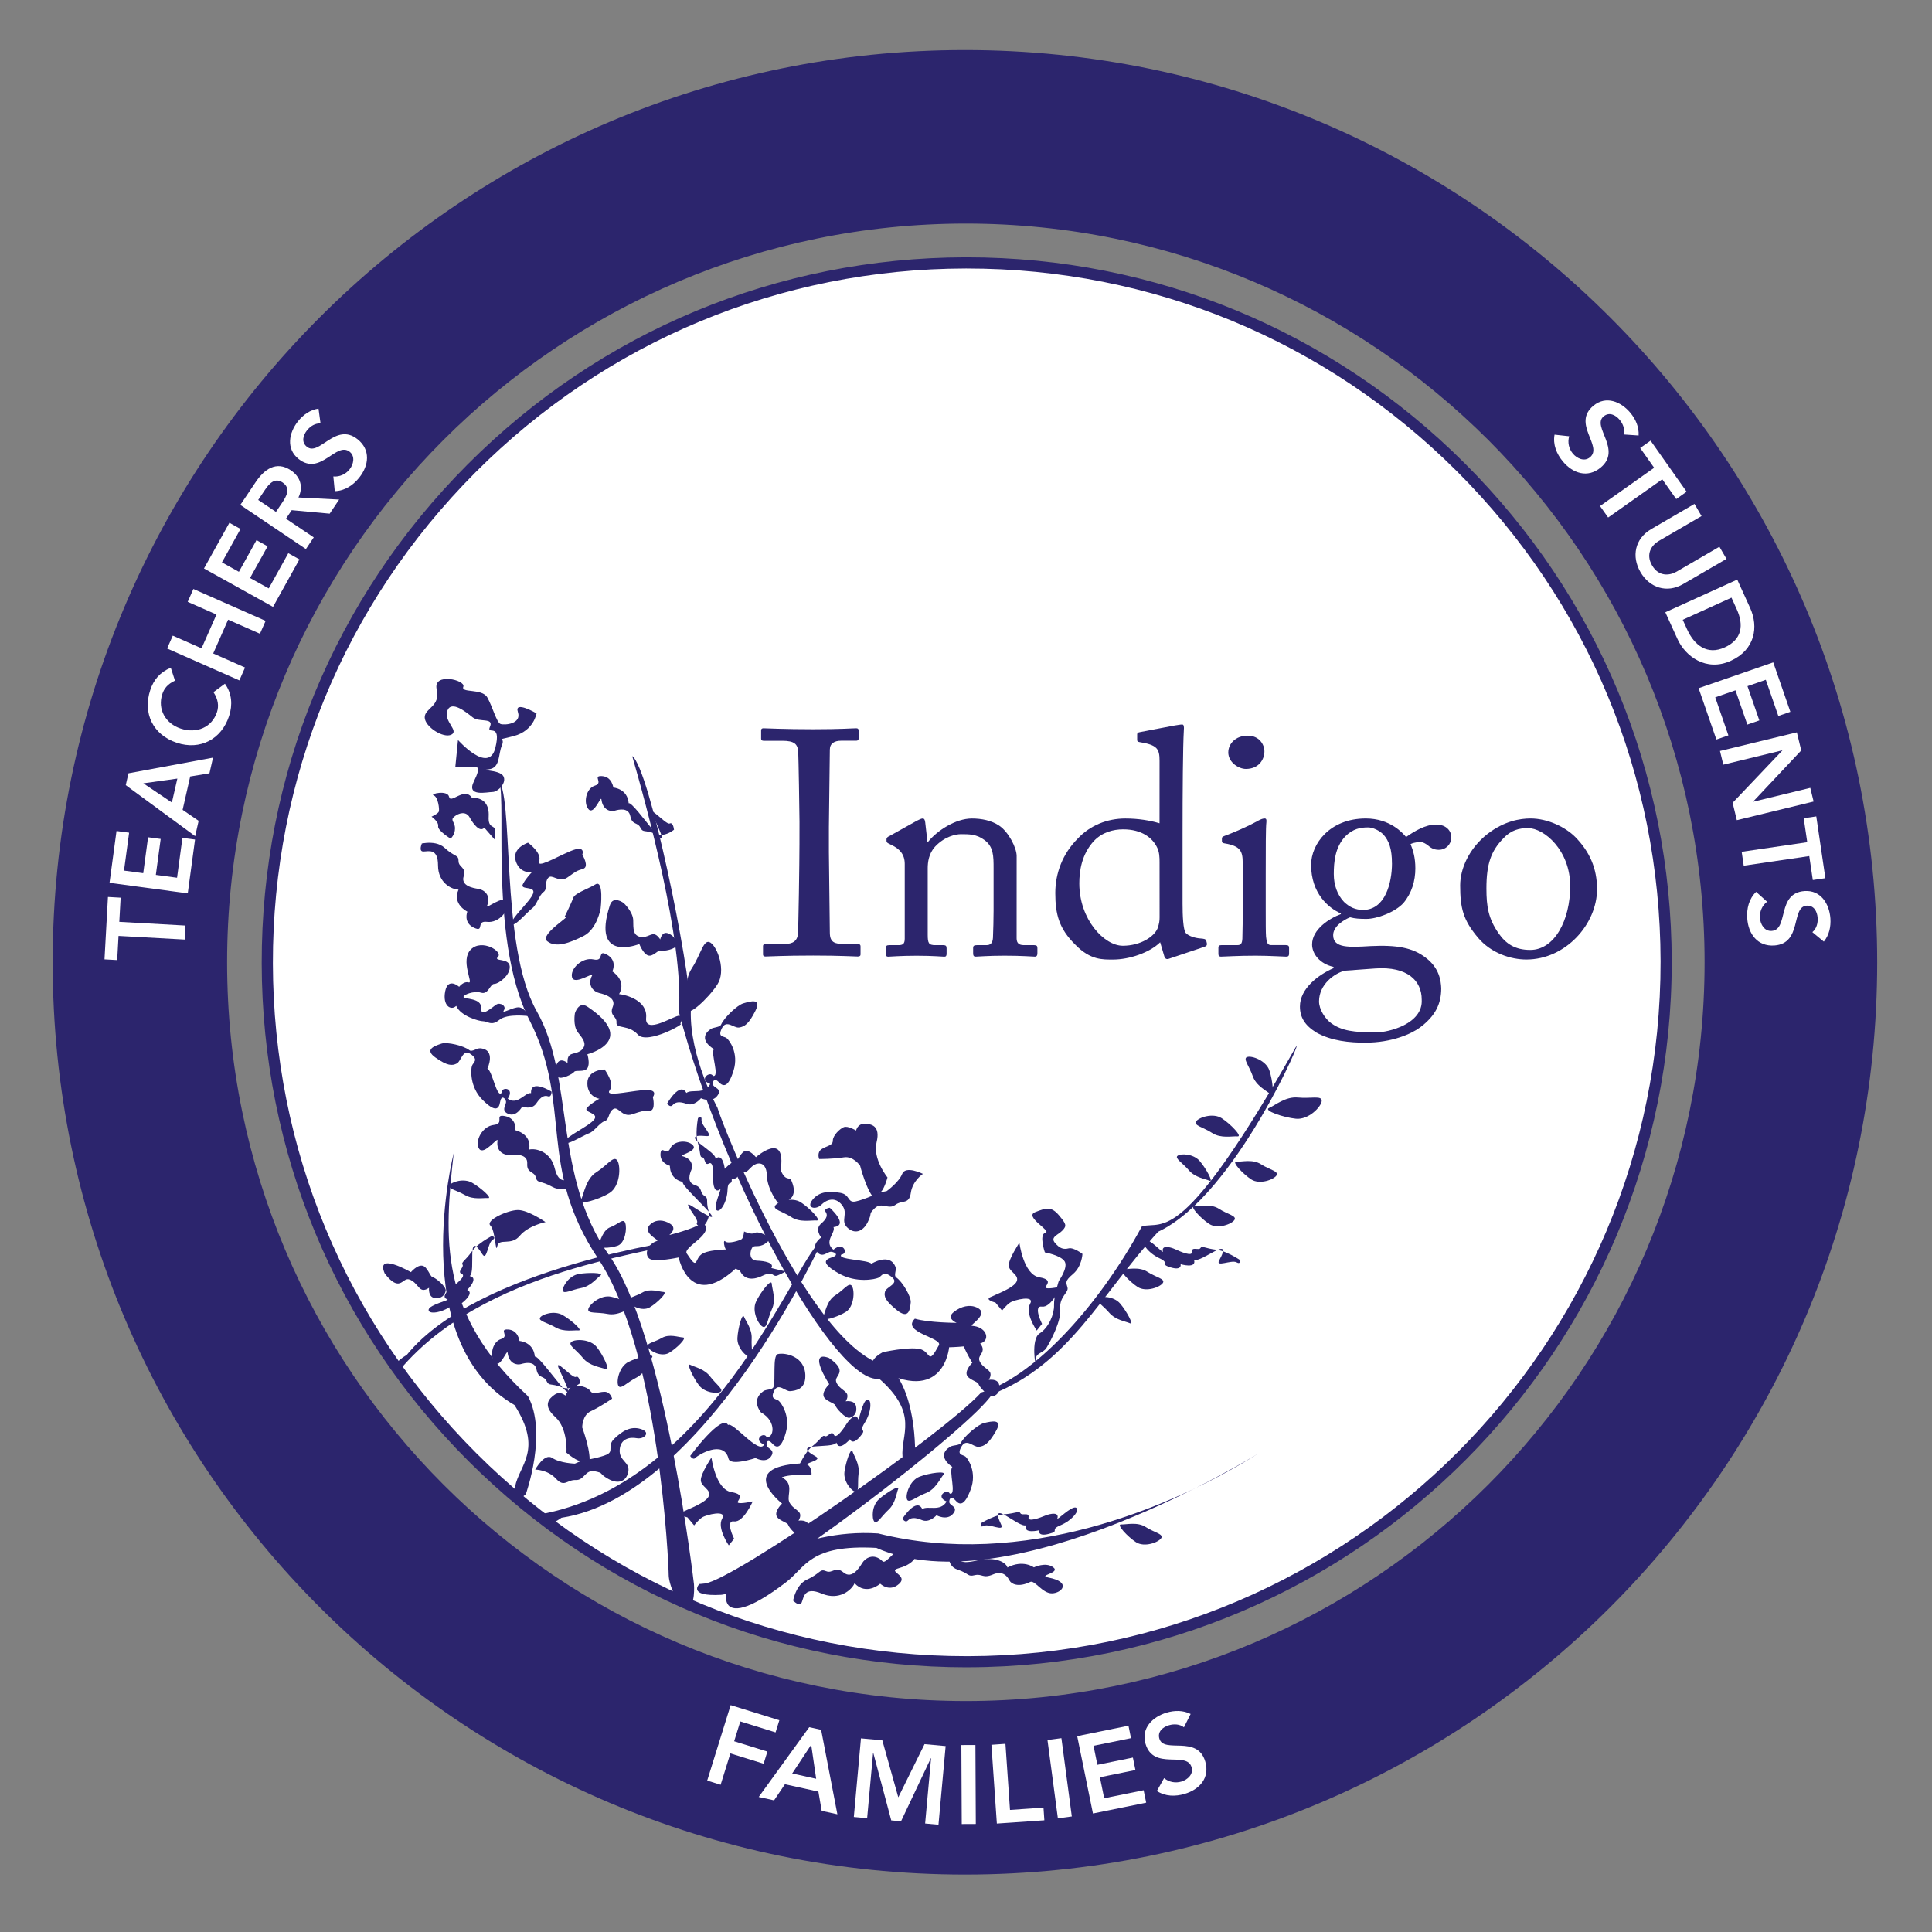 <?xml version="1.0" encoding="UTF-8" standalone="no"?>
<!-- Created with Inkscape (http://www.inkscape.org/) -->

<svg
   width="65mm"
   height="65mm"
   viewBox="0 0 65 65"
   version="1.1"
   id="svg1"
   inkscape:version="1.4.2 (ebf0e940, 2025-05-08)"
   sodipodi:docname="favicon.svg"
   xmlns:inkscape="http://www.inkscape.org/namespaces/inkscape"
   xmlns:sodipodi="http://sodipodi.sourceforge.net/DTD/sodipodi-0.dtd"
   xmlns="http://www.w3.org/2000/svg"
   xmlns:svg="http://www.w3.org/2000/svg">
  <rect x="0" y="0" width="65" height="65" fill="#808080" stroke="none"/>
  <sodipodi:namedview
     id="namedview1"
     pagecolor="#ffffff"
     bordercolor="#666666"
     borderopacity="1.0"
     inkscape:showpageshadow="2"
     inkscape:pageopacity="0.0"
     inkscape:pagecheckerboard="0"
     inkscape:deskcolor="#d1d1d1"
     inkscape:document-units="mm"
     inkscape:zoom="2.1967921"
     inkscape:cx="221.91449"
     inkscape:cy="139.52163"
     inkscape:window-width="1704"
     inkscape:window-height="908"
     inkscape:window-x="0"
     inkscape:window-y="44"
     inkscape:window-maximized="0"
     inkscape:current-layer="layer1" />
  <defs
     id="defs1" />
  <g
     inkscape:label="Layer 1"
     inkscape:groupmode="layer"
     id="layer1">
    <path
       d="m 63.156,32.376 c 0,16.951 -13.741,30.692 -30.692,30.692 -16.951,0 -30.692,-13.741 -30.692,-30.692 0,-16.951 13.741,-30.692 30.692,-30.692 16.951,0 30.692,13.741 30.692,30.692 M 32.495,7.522 c -13.726,0 -24.854,11.128 -24.854,24.854 0,13.726 11.128,24.854 24.854,24.854 13.726,0 24.854,-11.128 24.854,-24.854 0,-13.726 -11.127,-24.854 -24.854,-24.854"
       fill="#2c256d"
       id="path47"
       style="stroke-width:0.265" />
    <path
       d="m 32.485,8.845 c 12.996,-0.022 23.549,10.495 23.571,23.491 0.022,12.996 -10.495,23.549 -23.492,23.571 -12.996,0.022 -23.549,-10.495 -23.571,-23.491 -0.022,-12.996 10.495,-23.549 23.491,-23.571"
       fill="#ffffff"
       id="path48"
       style="stroke-width:0.265" />
    <path
       d="m 32.523,56.095 c -6.327,0 -12.278,-2.462 -16.756,-6.932 -4.479,-4.471 -6.951,-10.418 -6.962,-16.747 -0.011,-6.335 2.446,-12.296 6.919,-16.783 4.472,-4.488 10.424,-6.965 16.76,-6.976 h 0.041 c 6.327,0 12.278,2.462 16.756,6.932 4.479,4.471 6.951,10.418 6.962,16.746 0.022,13.078 -10.6,23.737 -23.679,23.759 z m 0.003,-47.062 -0.041,2.7e-4 c -6.235,0.011 -12.093,2.449 -16.495,6.865 -4.401,4.417 -6.82,10.283 -6.809,16.518 0.011,6.228 2.444,12.082 6.852,16.482 4.407,4.399 10.264,6.822 16.49,6.822 h 0.041 c 12.872,-0.022 23.326,-10.512 23.304,-23.383 -0.011,-6.228 -2.444,-12.081 -6.852,-16.481 -4.408,-4.399 -10.264,-6.823 -16.491,-6.823"
       fill="#2c256d"
       id="path49"
       style="stroke-width:0.265" />
    <path
       d="m 23.347,53.292 c 0,0 -0.973,-8.388 -2.857,-11.062 -1.884,-2.674 -1.155,-5.957 -2.431,-8.206 -1.277,-2.249 -0.729,-7.415 -1.337,-7.841 0.425,0.121 -0.365,5.288 1.094,8.145 1.459,2.857 0.243,4.923 2.31,8.023 2.067,3.1 2.371,10.333 2.371,10.637 0,0.304 0.304,1.094 0.608,1.094 0.304,0 0.243,-0.79 0.243,-0.79"
       fill="#2c256d"
       id="path50"
       style="stroke-width:0.265" />
    <path
       d="m 23.529,53.292 c 0,0 0.063,-0.003 0.18,-0.017 0.98,-0.115 8.025,-5.028 9.301,-6.426 1.702,-0.486 3.89,-2.796 5.41,-5.592 0.729,-0.182 1.33,0.746 5.159,-6.001 0.408,-0.719 -1.998,4.968 -4.612,6.183 -1.945,2.127 -2.978,4.437 -5.592,5.47 -0.669,1.094 -7.962,6.686 -9.117,6.747 -1.155,0.061 -0.729,-0.365 -0.729,-0.365"
       fill="#2c256d"
       id="path51"
       style="stroke-width:0.265" />
    <path
       d="m 42.31,48.916 c 0,0 -8.327,5.167 -12.825,3.161 -2.249,-0.122 -2.368,0.642 -3.039,1.155 -2.598,1.986 -2.109,0.018 -1.673,-0.232 0,0 2.036,-1.596 4.773,-1.409 4.863,1.216 9.847,-0.851 12.764,-2.674"
       fill="#2c256d"
       id="path52"
       style="stroke-width:0.265" />
    <path
       d="m 24.138,37.267 c 0,0 -0.941,-1.703 -0.896,-3.271 -0.045,-1.523 -1.389,-8.156 -1.972,-8.559 0.44,1.529 1.748,6.229 1.568,8.604 1.568,5.915 5.283,12.551 6.743,12.346 1.355,1.192 0.714,1.888 0.784,2.636 0.07,0.748 0.417,0.137 0.417,0.137 0,0 0.138,-2.177 -0.849,-3.185 -2.614,-0.417 -5.646,-8.168 -5.795,-8.707"
       fill="#2c256d"
       id="path53"
       style="stroke-width:0.265" />
    <path
       d="m 27.663,41.745 c 0,0 -3.905,8.568 -8.772,9.318 -0.83,0.59 -0.938,-0.125 -0.509,-0.156 5.825,-1.22 8.515,-8.914 9.281,-9.163"
       fill="#2c256d"
       id="path54"
       style="stroke-width:0.265" />
    <path
       d="m 15.263,38.803 c 0,0 -1.619,6.349 2.046,8.468 0.969,1.522 0.159,2.012 0.019,2.75 -0.141,0.738 0.363,0.247 0.363,0.247 0,0 0.738,-2.052 0.072,-3.295 -3.029,-2.792 -2.812,-5.355 -2.499,-8.17"
       fill="#2c256d"
       id="path55"
       style="stroke-width:0.265" />
    <path
       d="m 23.065,41.697 c 0,0 -6.978,0.935 -9.379,3.887 -0.702,0.42 -0.292,0.618 -0.102,0.351 3.078,-3.475 9.021,-3.797 9.481,-4.238"
       fill="#2c256d"
       id="path56"
       style="stroke-width:0.265" />
    <path
       d="m 15.409,24.896 c 0,0 1.031,1.165 1.255,0.269 0.224,-0.896 -0.314,-0.403 -0.179,-0.717 0.134,-0.314 -0.359,-0.135 -0.583,-0.314 -0.224,-0.179 -0.717,-0.583 -0.851,-0.224 -0.134,0.359 0.403,0.672 0.134,0.807 -0.269,0.134 -0.896,-0.269 -0.896,-0.583 0,-0.314 0.538,-0.359 0.403,-0.941 -0.134,-0.582 0.986,-0.314 0.896,-0.089 -0.09,0.224 0.627,0.045 0.806,0.359 0.179,0.314 0.314,0.851 0.448,0.896 0.134,0.045 0.717,0 0.582,-0.403 -0.134,-0.403 0.627,0.045 0.627,0.045 0,0 -0.089,0.583 -0.762,0.762 -0.672,0.179 -0.269,0 -0.403,0.314 -0.134,0.314 -0.045,0.762 -0.448,0.806 -0.403,0.045 0.358,0 0.493,0.224 0.135,0.224 -0.179,0.538 -0.359,0.538 -0.179,0 -0.896,0.179 -0.627,-0.359 0.269,-0.538 0.09,-0.493 -0.089,-0.493 H 15.32 Z"
       fill="#2c256d"
       id="path57"
       style="stroke-width:0.265" />
    <path
       d="m 23.906,31.716 c 0.235,0.154 0.532,0.947 0.224,1.414 -0.307,0.468 -1.013,1.112 -0.999,0.822 0.015,-0.293 -0.159,-0.913 0.148,-1.381 0.307,-0.468 0.391,-1.01 0.626,-0.856"
       fill="#2c256d"
       id="path58"
       style="stroke-width:0.265" />
    <path
       d="m 16.398,35.955 c 0,0 0.307,-0.647 -0.244,-0.687 -0.113,-0.008 -0.275,0.133 -0.36,0.065 -0.189,-0.153 -0.752,-0.285 -0.94,-0.222 -0.237,0.079 -0.591,0.197 -0.197,0.473 0.394,0.276 0.552,0.276 0.709,0.197 0.158,-0.079 0.197,-0.512 0.473,-0.315 0.276,0.197 0.079,0.276 0.039,0.394 -0.039,0.118 -0.079,0.709 0.355,1.142 0.433,0.433 0.552,0.315 0.591,0.079 0.039,-0.236 0.157,-0.158 0.197,-0.039 0.039,0.118 -0.197,0.315 0.079,0.433 0.276,0.118 0.47,-0.248 0.47,-0.248 0,0 0.317,0.13 0.475,-0.106 0.157,-0.236 0.276,-0.276 0.394,-0.236 0.118,0.039 0.118,-0.158 0.118,-0.158 0,0 -0.717,-0.447 -0.69,0.049 -0.207,-0.027 -0.451,0.424 -0.784,0.189 0.252,-0.378 -0.225,-0.415 -0.207,-0.198 -0.162,0.198 -0.316,-0.757 -0.478,-0.811"
       fill="#2c256d"
       id="path59"
       style="stroke-width:0.265" />
    <path
       d="m 24.02,35.295 c 0,0 -0.595,-0.325 -0.115,-0.671 0.098,-0.071 0.314,-0.054 0.357,-0.156 0.096,-0.227 0.541,-0.651 0.742,-0.71 0.252,-0.074 0.631,-0.186 0.409,0.253 -0.221,0.439 -0.364,0.529 -0.545,0.558 -0.181,0.029 -0.429,-0.284 -0.582,0.027 -0.153,0.31 0.064,0.258 0.157,0.327 0.093,0.069 0.418,0.503 0.239,1.087 -0.18,0.583 -0.345,0.559 -0.496,0.399 -0.151,-0.16 -0.22,-0.032 -0.197,0.082 0.022,0.114 0.332,0.131 0.141,0.38 -0.192,0.249 -0.547,0.077 -0.547,0.077 0,0 -0.223,0.283 -0.482,0.19 -0.258,-0.093 -0.384,-0.056 -0.472,0.042 -0.088,0.098 -0.184,-0.054 -0.184,-0.054 0,0 0.43,-0.755 0.648,-0.356 0.174,-0.14 0.615,0.07 0.802,-0.302 -0.414,-0.148 0,-0.45 0.09,-0.272 0.244,0.061 -0.085,-0.766 0.035,-0.901"
       fill="#2c256d"
       id="path60"
       style="stroke-width:0.265" />
    <path
       d="m 20.771,39.047 c 0.121,0.194 0.095,0.865 -0.264,1.089 -0.359,0.223 -1.054,0.429 -0.957,0.228 0.098,-0.204 0.161,-0.708 0.519,-0.931 0.359,-0.223 0.58,-0.579 0.701,-0.385"
       fill="#2c256d"
       id="path61"
       style="stroke-width:0.265" />
    <path
       d="m 29.319,42.517 c 0,0 0.625,-0.392 0.812,0.116 0.038,0.104 -0.074,0.278 0.023,0.346 0.216,0.151 0.507,0.654 0.487,0.84 -0.024,0.233 -0.061,0.583 -0.464,0.261 -0.403,-0.322 -0.445,-0.469 -0.4,-0.629 0.045,-0.16 0.507,-0.267 0.22,-0.492 -0.287,-0.225 -0.321,-0.029 -0.439,0.028 -0.119,0.056 -0.752,0.189 -1.337,-0.144 -0.586,-0.333 -0.488,-0.462 -0.24,-0.538 0.247,-0.075 0.131,-0.172 -0.009,-0.19 -0.139,-0.018 -0.292,0.235 -0.492,-0.003 -0.201,-0.238 0.148,-0.479 0.148,-0.479 0,0 -0.225,-0.274 -0.008,-0.46 0.216,-0.185 0.229,-0.302 0.155,-0.405 -0.074,-0.104 0.141,-0.135 0.141,-0.135 0,0 0.673,0.595 0.126,0.651 0.084,0.189 -0.344,0.489 -0.003,0.761 0.347,-0.297 0.51,0.143 0.27,0.161 -0.174,0.183 0.907,0.17 1.009,0.313"
       fill="#2c256d"
       id="path62"
       style="stroke-width:0.265" />
    <path
       d="m 19.761,35.469 c 0,0 1.737,-0.444 0,-1.602 -0.296,-0.197 -0.419,0.222 -0.419,0.222 0,0 -0.074,0.419 0.099,0.641 0.173,0.222 0.296,0.37 0.173,0.542 -0.123,0.173 -0.345,0.148 -0.444,0.222 -0.099,0.074 -0.074,0.271 -0.074,0.271 0,0 -0.222,-0.197 -0.345,0 -0.123,0.197 -0.074,0.37 0.025,0.468 0.099,0.099 0.493,-0.098 0.542,-0.172 0.049,-0.074 0.345,0.025 0.444,-0.123 0.099,-0.148 0,-0.468 0,-0.468"
       fill="#2c256d"
       id="path63"
       style="stroke-width:0.265" />
    <path
       d="m 14.194,28.376 c -0.247,0.074 0.419,-0.173 0.764,0.148 0.346,0.32 0.469,0.222 0.469,0.444 0,0.222 0.271,0.197 0.172,0.518 -0.098,0.32 0.32,0.394 0.493,0.419 0.173,0.025 0.444,0.197 0.296,0.567 -0.055,0.139 0.567,-0.394 0.666,-0.123 0.099,0.271 -0.271,0.715 -0.666,0.666 -0.394,-0.05 -0.074,0.37 -0.443,0.197 -0.37,-0.173 -0.222,-0.542 -0.222,-0.542 0,0 -0.518,-0.246 -0.296,-0.74 -0.222,0 -0.69,-0.222 -0.69,-0.814 0,-0.592 -0.32,-0.468 -0.493,-0.468 -0.172,0 -0.049,-0.271 -0.049,-0.271"
       fill="#2c256d"
       id="path64"
       style="stroke-width:0.265" />
    <path
       d="m 17.789,34.187 c 0,0 -0.715,-0.099 -0.986,0.123 -0.271,0.222 -0.394,0.049 -0.542,0.049 -0.148,0 -0.764,-0.173 -0.912,-0.518 -0.173,0.173 -0.468,0 -0.37,-0.493 0.097,-0.483 0.469,-0.148 0.469,-0.148 0,0 0.148,-0.197 0.32,-0.148 0.173,0.049 -0.296,-0.74 0.074,-1.109 0.37,-0.37 1.085,0.074 0.913,0.247 -0.173,0.173 0.369,0.025 0.394,0.32 0.025,0.296 -0.37,0.592 -0.518,0.592 -0.148,0 -0.197,0.37 -0.444,0.296 -0.247,-0.074 -0.616,0.074 -0.591,0.148 0.024,0.074 0.616,0.025 0.591,0.37 -0.025,0.345 0.394,-0.049 0.518,-0.123 0.123,-0.074 0.345,0.049 0.247,0.197 -0.099,0.148 0.321,-0.123 0.518,-0.099 0.197,0.025 0.32,0.296 0.32,0.296"
       fill="#2c256d"
       id="path65"
       style="stroke-width:0.265" />
    <path
       d="m 16.294,27.846 c -0.148,0.173 -0.37,-0.123 -0.493,-0.345 -0.123,-0.222 -0.37,-0.148 -0.518,-0.025 -0.148,0.123 0.025,0.173 0.025,0.394 0,0.222 -0.148,0.345 -0.148,0.345 0,0 -0.444,-0.271 -0.419,-0.419 0.025,-0.148 -0.222,-0.32 -0.222,-0.32 0,0 0.222,-0.099 0.246,-0.173 0.025,-0.074 -0.025,-0.493 -0.173,-0.542 -0.148,-0.049 0.468,-0.197 0.518,0.05 0.049,0.246 0.518,-0.345 0.764,0.025 0.394,0 0.592,0.222 0.567,0.641 -0.025,0.419 0.222,0.271 0.222,0.468 0,0.197 -0.025,0.296 -0.025,0.296 z"
       fill="#2c256d"
       id="path66"
       style="stroke-width:0.265" />
    <path
       d="m 19.364,39.897 c 0.222,-0.13 -0.367,0.266 -0.778,0.035 -0.411,-0.23 -0.507,-0.106 -0.559,-0.321 -0.052,-0.216 -0.31,-0.128 -0.289,-0.463 0.021,-0.335 -0.404,-0.308 -0.578,-0.292 -0.174,0.017 -0.478,-0.088 -0.421,-0.482 0.021,-0.148 -0.458,0.516 -0.618,0.276 -0.16,-0.241 0.096,-0.759 0.491,-0.803 0.395,-0.044 -0.015,-0.377 0.385,-0.296 0.4,0.081 0.343,0.475 0.343,0.475 0,0 0.561,0.118 0.461,0.65 0.216,-0.052 0.723,0.054 0.862,0.629 0.139,0.575 0.421,0.38 0.589,0.339 0.168,-0.04 0.112,0.252 0.112,0.252"
       fill="#2c256d"
       id="path67"
       style="stroke-width:0.265" />
    <path
       d="m 44.468,37.042 c -0.019,0.197 -0.444,0.638 -0.867,0.596 -0.423,-0.042 -1.106,-0.277 -0.907,-0.361 0.202,-0.085 0.555,-0.394 0.977,-0.352 0.423,0.042 0.816,-0.08 0.796,0.117"
       fill="#2c256d"
       id="path68"
       style="stroke-width:0.265" />
    <path
       d="m 42.946,39.546 c -0.091,0.141 -0.565,0.319 -0.848,0.135 -0.283,-0.184 -0.674,-0.606 -0.5,-0.597 0.176,0.009 0.548,-0.096 0.83,0.088 0.283,0.184 0.609,0.233 0.518,0.374"
       fill="#2c256d"
       id="path69"
       style="stroke-width:0.265" />
    <path
       d="m 41.531,41.044 c -0.091,0.141 -0.565,0.319 -0.848,0.135 -0.283,-0.184 -0.674,-0.606 -0.5,-0.597 0.176,0.008 0.548,-0.096 0.83,0.088 0.283,0.184 0.609,0.234 0.518,0.374"
       fill="#2c256d"
       id="path70"
       style="stroke-width:0.265" />
    <path
       d="m 40.241,37.73 c 0.089,-0.137 0.569,-0.299 0.864,-0.108 0.295,0.192 0.709,0.624 0.53,0.61 -0.18,-0.014 -0.557,0.078 -0.853,-0.114 -0.295,-0.192 -0.631,-0.252 -0.542,-0.389"
       fill="#2c256d"
       id="path71"
       style="stroke-width:0.265" />
    <path
       d="m 41.96,35.562 c 0.155,-0.053 0.632,0.115 0.746,0.448 0.114,0.333 0.173,0.929 0.041,0.807 -0.134,-0.123 -0.487,-0.283 -0.601,-0.616 -0.114,-0.333 -0.341,-0.587 -0.186,-0.64"
       fill="#2c256d"
       id="path72"
       style="stroke-width:0.265" />
    <path
       d="m 39.617,38.887 c 0.101,-0.086 0.534,-0.074 0.746,0.174 0.212,0.248 0.478,0.73 0.33,0.664 -0.149,-0.067 -0.483,-0.105 -0.695,-0.353 -0.212,-0.248 -0.482,-0.4 -0.382,-0.485"
       fill="#2c256d"
       id="path73"
       style="stroke-width:0.265" />
    <path
       d="m 21.034,41.143 c 0.067,0.172 0.003,0.674 -0.253,0.767 -0.256,0.093 -0.735,0.102 -0.656,-0.03 0.08,-0.133 0.157,-0.501 0.413,-0.594 0.256,-0.093 0.43,-0.315 0.497,-0.143"
       fill="#2c256d"
       id="path74"
       style="stroke-width:0.265" />
    <path
       d="m 21.146,43.794 c 0.068,0.138 0.459,0.34 0.713,0.191 0.254,-0.149 0.617,-0.512 0.468,-0.518 -0.151,-0.006 -0.46,-0.131 -0.714,0.018 -0.254,0.149 -0.536,0.171 -0.468,0.309"
       fill="#2c256d"
       id="path75"
       style="stroke-width:0.265" />
    <path
       d="m 21.798,45.324 c 0.068,0.138 0.459,0.34 0.713,0.191 0.254,-0.149 0.617,-0.512 0.468,-0.518 -0.151,-0.005 -0.46,-0.131 -0.714,0.018 -0.254,0.149 -0.536,0.171 -0.468,0.309"
       fill="#2c256d"
       id="path76"
       style="stroke-width:0.265" />
    <path
       d="m 26.86,49.35 c -0.101,0.25 0.153,-0.436 0.466,-0.69 0.313,-0.254 0.338,-0.393 0.428,-0.343 0.09,0.05 0.224,-0.212 0.301,-0.046 0.077,0.166 0.33,-0.214 0.431,-0.372 0.102,-0.158 0.315,-0.375 0.386,-0.152 0.027,0.084 0.142,-0.626 0.304,-0.658 0.162,-0.032 0.145,0.419 -0.085,0.781 -0.229,0.362 0.11,0.154 -0.156,0.465 -0.266,0.311 -0.337,0.087 -0.337,0.087 0,0 -0.375,0.434 -0.456,0.112 -0.129,0.23 -1.604,-0.041 -0.696,0.469 0.239,0.134 -0.359,0.197 -0.451,0.36 -0.092,0.164 -0.136,-0.015 -0.136,-0.015"
       fill="#2c256d"
       id="path77"
       style="stroke-width:0.265" />
    <path
       d="m 26.31,50.584 c 0,0 -1.579,-1.232 0.658,-1.351 0.381,-0.02 0.334,0.394 0.334,0.394 0,0 -0.711,-0.046 -0.998,0.077 0.41,0.205 0.183,0.581 0.237,0.787 0.054,0.206 0.289,0.295 0.359,0.406 0.07,0.111 -0.036,0.265 -0.036,0.265 0,0 0.306,-0.057 0.35,0.171 0.044,0.227 -0.077,0.348 -0.217,0.383 -0.14,0.034 -0.459,-0.327 -0.479,-0.413 -0.02,-0.087 -0.36,-0.15 -0.399,-0.323 -0.04,-0.174 0.192,-0.395 0.192,-0.395"
       fill="#2c256d"
       id="path78"
       style="stroke-width:0.265" />
    <path
       d="m 25.432,38.933 c 0,0 1.035,-0.915 0.831,0.438 0.076,0.147 0.123,0.287 0.332,0.283 0.406,0.824 -0.415,0.824 -0.415,0.824 0,0 -0.369,-0.451 -0.38,-0.94 -0.006,-0.256 -0.112,-0.418 -0.303,-0.391 -0.19,0.027 -0.289,0.226 -0.395,0.277 -0.106,0.051 -0.236,-0.059 -0.236,-0.059 0,0 0.026,0.278 -0.182,0.293 -0.208,0.016 -0.307,-0.103 -0.327,-0.232 -0.02,-0.128 0.331,-0.375 0.411,-0.383 0.08,-0.009 0.164,-0.305 0.323,-0.322 0.16,-0.018 0.34,0.211 0.34,0.211"
       fill="#2c256d"
       id="path79"
       style="stroke-width:0.265" />
    <path
       d="m 33.006,51.243 c -0.226,0.147 0.375,-0.269 0.778,-0.297 0.402,-0.029 0.503,-0.128 0.547,-0.035 0.045,0.092 0.305,-0.045 0.273,0.135 -0.032,0.18 0.393,0.014 0.566,-0.057 0.174,-0.071 0.474,-0.126 0.404,0.098 -0.027,0.085 0.475,-0.431 0.627,-0.364 0.151,0.067 -0.122,0.426 -0.518,0.591 -0.396,0.165 0.003,0.189 -0.395,0.291 -0.396,0.102 -0.326,-0.122 -0.326,-0.122 0,0 -0.556,0.14 -0.438,-0.17 -0.237,0.114 -1.29,-0.954 -0.839,-0.015 0.119,0.247 -0.407,-0.045 -0.577,0.036 -0.169,0.081 -0.102,-0.09 -0.102,-0.09"
       fill="#2c256d"
       id="path80"
       style="stroke-width:0.265" />
    <path
       d="m 32.713,45.847 c 0,0 -0.758,-1.164 -0.006,-0.881 0.666,0.465 0.183,0.581 0.237,0.787 0.054,0.206 0.289,0.295 0.359,0.406 0.07,0.111 -0.036,0.265 -0.036,0.265 0,0 0.306,-0.057 0.35,0.171 0.044,0.227 -0.077,0.348 -0.217,0.383 -0.14,0.034 -0.459,-0.327 -0.479,-0.413 -0.02,-0.087 -0.36,-0.15 -0.399,-0.323 -0.039,-0.174 0.192,-0.395 0.192,-0.395"
       fill="#2c256d"
       id="path81"
       style="stroke-width:0.265" />
    <path
       d="m 23.482,37.616 c 0.059,-0.256 -0.122,0.433 -0.009,0.81 0.113,0.377 0.055,0.502 0.157,0.512 0.102,0.01 0.064,0.294 0.221,0.205 0.158,-0.09 0.15,0.354 0.144,0.537 -0.006,0.183 0.046,0.475 0.232,0.336 0.07,-0.052 -0.239,0.579 -0.124,0.694 0.115,0.116 0.357,-0.253 0.374,-0.67 0.017,-0.416 0.178,-0.061 0.136,-0.457 -0.043,-0.396 -0.228,-0.257 -0.228,-0.257 0,0 -0.062,-0.555 -0.311,-0.343 0.024,-0.255 -1.343,-0.861 -0.306,-0.761 0.273,0.026 -0.184,-0.357 -0.166,-0.539 0.017,-0.182 -0.12,-0.064 -0.12,-0.064"
       fill="#2c256d"
       id="path82"
       style="stroke-width:0.265" />
    <path
       d="m 19.519,46.537 c 0.148,-0.148 -0.232,0.292 -0.612,0.139 -0.38,-0.153 -0.429,-0.026 -0.52,-0.215 -0.091,-0.189 -0.276,-0.074 -0.336,-0.381 -0.06,-0.307 -0.393,-0.225 -0.527,-0.186 -0.135,0.039 -0.401,-0.014 -0.446,-0.38 -0.017,-0.138 -0.248,0.532 -0.43,0.335 -0.182,-0.196 -0.097,-0.703 0.208,-0.797 0.305,-0.095 -0.098,-0.341 0.24,-0.322 0.338,0.019 0.382,0.385 0.382,0.385 0,0 0.475,0.031 0.516,0.528 0.175,-0.084 1.751,2.368 0.831,0.454 -0.242,-0.504 0.423,0.287 0.547,0.228 0.124,-0.06 0.146,0.214 0.146,0.214"
       fill="#2c256d"
       id="path83"
       style="stroke-width:0.265" />
    <path
       d="m 28.664,43.271 c 0.097,0.155 0.076,0.692 -0.211,0.87 -0.287,0.178 -0.842,0.343 -0.765,0.182 0.078,-0.163 0.128,-0.566 0.415,-0.744 0.287,-0.178 0.464,-0.463 0.561,-0.308"
       fill="#2c256d"
       id="path84"
       style="stroke-width:0.265" />
    <path
       d="m 39.123,43.164 c -0.091,0.141 -0.565,0.319 -0.848,0.135 -0.283,-0.184 -0.674,-0.606 -0.5,-0.597 0.176,0.008 0.548,-0.096 0.83,0.088 0.283,0.184 0.609,0.234 0.518,0.374"
       fill="#2c256d"
       id="path85"
       style="stroke-width:0.265" />
    <path
       d="m 26.082,40.56 c 0.089,-0.137 0.569,-0.299 0.864,-0.108 0.295,0.192 0.709,0.624 0.53,0.61 -0.181,-0.014 -0.557,0.078 -0.853,-0.114 -0.295,-0.192 -0.631,-0.252 -0.542,-0.389"
       fill="#2c256d"
       id="path86"
       style="stroke-width:0.265" />
    <path
       d="m 32.04,49.352 c 0,0 -0.575,-0.358 -0.077,-0.676 0.102,-0.065 0.316,-0.036 0.366,-0.135 0.109,-0.221 0.577,-0.619 0.781,-0.666 0.256,-0.06 0.641,-0.149 0.395,0.276 -0.246,0.425 -0.393,0.507 -0.576,0.526 -0.183,0.019 -0.412,-0.307 -0.583,-0.006 -0.17,0.301 0.049,0.261 0.138,0.336 0.089,0.074 0.389,0.527 0.176,1.098 -0.213,0.572 -0.376,0.539 -0.518,0.37 -0.142,-0.169 -0.217,-0.044 -0.202,0.071 0.016,0.115 0.324,0.15 0.119,0.388 -0.206,0.238 -0.551,0.045 -0.551,0.045 0,0 -0.239,0.27 -0.492,0.162 -0.252,-0.107 -0.38,-0.077 -0.473,0.015 -0.093,0.093 -0.181,-0.065 -0.181,-0.065 0,0 0.472,-0.73 0.667,-0.319 0.182,-0.129 0.61,0.105 0.818,-0.256 -0.404,-0.172 0.027,-0.449 0.106,-0.266 0.24,0.074 -0.041,-0.77 0.086,-0.897"
       fill="#2c256d"
       id="path87"
       style="stroke-width:0.265" />
    <path
       d="m 22.883,34.444 c 0.252,-0.051 -1.105,0.716 -1.42,0.366 -0.315,-0.351 -0.742,-0.186 -0.722,-0.407 0.02,-0.221 -0.252,-0.221 -0.125,-0.531 0.127,-0.31 -0.283,-0.422 -0.453,-0.462 -0.17,-0.04 -0.424,-0.237 -0.243,-0.591 0.068,-0.134 -0.6,0.341 -0.674,0.062 -0.074,-0.279 0.335,-0.687 0.723,-0.602 0.388,0.085 0.107,-0.361 0.46,-0.156 0.353,0.206 0.172,0.56 0.172,0.56 0,0 0.493,0.292 0.228,0.763 0.221,0.02 0.963,0.207 0.909,0.796 -0.054,0.589 0.949,-0.087 1.121,-0.071 0.172,0.016 0.025,0.274 0.025,0.274"
       fill="#2c256d"
       id="path88"
       style="stroke-width:0.265" />
    <path
       d="m 23.936,49.035 c 0,0 0.134,1.076 0.672,1.165 0.538,0.089 0.134,0.314 0.224,0.358 0.09,0.045 0.493,-0.045 0.493,-0.045 0,0 -0.314,0.717 -0.627,0.672 -0.314,-0.045 0,0.583 0,0.583 l -0.179,0.224 c 0,0 -0.403,-0.583 -0.224,-0.896 0.179,-0.314 -0.538,-0.135 -0.672,-0.045 -0.135,0.09 -0.269,0.269 -0.269,0.269 l -0.224,-0.269 c 0,0 -0.358,-0.09 -0.179,-0.179 0.179,-0.09 0.807,-0.314 0.896,-0.538 0.09,-0.224 -0.269,-0.314 -0.269,-0.538 0,-0.224 0.359,-0.762 0.359,-0.762"
       fill="#2c256d"
       id="path89"
       style="stroke-width:0.265" />
    <path
       d="m 29.583,40.122 c 0.138,0 0.276,-0.508 0.276,-0.508 0,0 -0.506,-0.62 -0.367,-1.184 0.138,-0.564 -0.184,-0.621 -0.414,-0.621 -0.23,0 -0.276,0.226 -0.276,0.226 0,0 -0.276,-0.169 -0.414,-0.113 -0.138,0.056 -0.368,0.282 -0.368,0.451 0,0.169 -0.184,0.169 -0.368,0.282 -0.184,0.113 -0.092,0.339 -0.092,0.339 0,0 0.506,-2.7e-4 0.827,-0.056 0.322,-0.056 0.551,0.282 0.551,0.282 0,0 0.23,0.902 0.506,1.128 0.276,0.226 0.138,-0.225 0.138,-0.225"
       fill="#2c256d"
       id="path90"
       style="stroke-width:0.265" />
    <path
       d="m 26.682,53.844 c -0.03,0.278 0.004,-0.492 0.47,-0.702 0.465,-0.211 0.419,-0.375 0.64,-0.282 0.221,0.093 0.311,-0.188 0.589,0.045 0.278,0.234 0.529,-0.155 0.626,-0.317 0.097,-0.162 0.384,-0.361 0.691,-0.057 0.115,0.114 0.561,-0.596 0.873,-0.58 0.312,0.015 0.493,0.582 -0.332,0.809 -0.416,0.114 0.338,0.229 0.01,0.527 -0.328,0.297 -0.635,-0.006 -0.635,-0.006 0,0 -0.464,0.415 -0.863,-0.015 -0.093,0.222 -0.512,0.597 -1.103,0.349 -0.591,-0.249 -0.603,0.124 -0.675,0.296 -0.073,0.173 -0.291,-0.065 -0.291,-0.065"
       fill="#2c256d"
       id="path91"
       style="stroke-width:0.265" />
    <path
       d="m 25.604,47.521 c 0,0 -0.362,-0.409 0.083,-0.719 0.091,-0.064 0.294,-0.035 0.333,-0.132 0.087,-0.216 -0.038,-1.067 0.15,-1.113 0.236,-0.058 0.922,0.066 0.925,0.733 0.003,0.462 -0.334,0.496 -0.504,0.514 -0.17,0.018 -0.408,-0.301 -0.547,-0.007 -0.139,0.294 0.064,0.256 0.153,0.329 0.089,0.072 0.401,0.516 0.241,1.075 -0.16,0.559 -0.315,0.527 -0.46,0.361 -0.145,-0.165 -0.207,-0.044 -0.184,0.069 0.023,0.112 0.314,0.147 0.138,0.379 -0.176,0.233 -0.513,0.044 -0.513,0.044 0,0 -0.845,0.282 -0.908,0.023 -0.16,-0.654 -1.035,-0.12 -1.116,-0.029 -0.081,0.09 -0.174,-0.064 -0.174,-0.064 0,0 1.062,-1.443 1.274,-1.041 0.162,-0.126 1.041,1.013 1.211,0.66 -0.391,-0.169 -0.006,-0.439 0.081,-0.261 0.23,0.073 0.373,-0.508 -0.182,-0.82"
       fill="#2c256d"
       id="path92"
       style="stroke-width:0.265" />
    <path
       d="m 22.832,42.305 c 0,0 0.391,1.931 2.09,0.211 0.289,-0.293 -0.244,-0.481 -0.244,-0.481 0,0 -0.722,-0.022 -1.03,0.135 -0.308,0.157 -0.134,0.627 -0.543,0.002 -0.144,-0.22 0.991,-0.674 0.543,-1.032 -0.358,0.224 -1.13,0.41 -1.13,0.41 0,0 0.281,-0.213 0.037,-0.372 -0.244,-0.159 -0.476,-0.131 -0.614,-0.035 -0.445,0.311 0.271,0.574 0.166,0.607 -0.342,0.107 -0.435,0.474 -0.252,0.6 0.182,0.126 0.976,-0.044 0.976,-0.044"
       fill="#2c256d"
       id="path93"
       style="stroke-width:0.265" />
    <path
       d="m 36.418,42.188 c 0,0 -0.018,0.422 -0.315,0.672 -0.297,0.251 -0.228,0.293 -0.187,0.462 0.041,0.169 -0.284,0.307 -0.245,0.715 0.039,0.408 -0.332,1.094 -0.46,1.304 -0.128,0.21 -0.381,0.152 -0.369,0.447 0.012,0.296 -0.177,-0.732 0.134,-0.927 0.311,-0.194 0.497,-0.657 0.486,-0.952 -0.012,-0.296 0.161,-0.814 0.161,-0.814 0,0 0.312,-0.433 0.202,-0.645 -0.111,-0.212 -0.672,-0.315 -0.672,-0.315 0,0 -0.206,-0.606 0.019,-0.661 0.225,-0.054 -0.727,-0.54 -0.346,-0.692 0.381,-0.152 0.55,-0.192 0.801,0.105 0.251,0.297 0.264,0.354 0.122,0.507 -0.142,0.154 -0.424,0.222 -0.257,0.42 0.167,0.198 0.293,0.227 0.462,0.186 0.169,-0.041 0.463,0.187 0.463,0.187"
       fill="#2c256d"
       id="path94"
       style="stroke-width:0.265" />
    <path
       d="m 17.894,29.344 c 0,0 -0.405,0.066 -0.543,-0.377 -0.138,-0.443 0.415,-0.615 0.415,-0.615 0,0 0.47,0.339 0.373,0.612 -0.097,0.273 0.515,-0.1 1.051,-0.328 0.536,-0.228 0.401,0.118 0.401,0.118 0,0 0.249,0.408 0.028,0.477 -0.221,0.069 -0.221,0.069 -0.519,0.284 -0.297,0.214 -0.529,-0.139 -0.66,0.024 -0.131,0.162 -0.007,0.366 -0.156,0.474 -0.149,0.107 -0.228,0.436 -0.377,0.543 -0.149,0.107 -0.637,0.684 -0.688,0.519 -0.052,-0.166 0.619,-0.74 0.716,-1.013 0.097,-0.273 -0.456,-0.101 -0.342,-0.318 0.114,-0.218 0.301,-0.398 0.301,-0.398"
       fill="#2c256d"
       id="path95"
       style="stroke-width:0.265" />
    <path
       d="m 18.991,30.855 c 0.348,-0.116 -0.869,0.58 -0.58,0.812 0.29,0.232 0.754,0.058 1.217,-0.174 0.464,-0.232 0.58,-0.928 0.58,-0.928 0,0 0.116,-0.985 -0.174,-0.811 -0.29,0.174 -0.696,0.29 -0.754,0.464 -0.058,0.174 -0.29,0.638 -0.29,0.638"
       fill="#2c256d"
       id="path96"
       style="stroke-width:0.265" />
    <path
       d="m 20.803,46.621 c -0.074,-0.146 0.027,-0.642 0.341,-0.801 0.314,-0.159 0.896,-0.3 0.794,-0.152 -0.103,0.149 -0.213,0.521 -0.527,0.68 -0.314,0.159 -0.534,0.419 -0.608,0.273"
       fill="#2c256d"
       id="path97"
       style="stroke-width:0.265" />
    <path
       d="m 19.791,44.046 c 0.032,-0.16 0.417,-0.489 0.763,-0.42 0.345,0.069 0.89,0.317 0.719,0.37 -0.173,0.054 -0.489,0.279 -0.834,0.21 -0.345,-0.069 -0.679,-2.7e-4 -0.647,-0.16"
       fill="#2c256d"
       id="path98"
       style="stroke-width:0.265" />
    <path
       d="m 18.938,43.421 c -0.024,-0.13 0.204,-0.499 0.525,-0.557 0.32,-0.059 0.872,-0.047 0.74,0.048 -0.132,0.096 -0.334,0.365 -0.654,0.423 -0.321,0.059 -0.588,0.216 -0.611,0.086"
       fill="#2c256d"
       id="path99"
       style="stroke-width:0.265" />
    <path
       d="m 19.222,45.148 c 0.128,-0.102 0.634,-0.104 0.854,0.172 0.219,0.275 0.474,0.817 0.309,0.747 -0.167,-0.071 -0.553,-0.103 -0.773,-0.378 -0.219,-0.275 -0.518,-0.439 -0.39,-0.54"
       fill="#2c256d"
       id="path100"
       style="stroke-width:0.265" />
    <path
       d="m 18.17,44.331 c 0.066,-0.115 0.478,-0.249 0.761,-0.086 0.283,0.162 0.695,0.528 0.534,0.515 -0.163,-0.013 -0.49,0.063 -0.773,-0.1 -0.283,-0.162 -0.588,-0.215 -0.522,-0.329"
       fill="#2c256d"
       id="path101"
       style="stroke-width:0.265" />
    <path
       d="m 17.484,41.58 c -0.29,0.348 -0.696,0.058 -0.754,0.348 -0.058,0.29 -0.058,-0.522 -0.232,-0.696 -0.174,-0.174 0.58,-0.522 0.928,-0.522 0.348,0 0.927,0.406 0.927,0.406 0,0 -0.58,0.116 -0.869,0.464"
       fill="#2c256d"
       id="path102"
       style="stroke-width:0.265" />
    <path
       d="m 28.783,50.188 c -0.132,-0.017 -0.414,-0.346 -0.372,-0.669 0.042,-0.323 0.22,-0.845 0.27,-0.691 0.051,0.155 0.246,0.429 0.205,0.752 -0.041,0.323 0.028,0.626 -0.103,0.609"
       fill="#2c256d"
       id="path103"
       style="stroke-width:0.265" />
    <path
       d="m 30.515,50.441 c -0.059,-0.153 0.094,-0.636 0.423,-0.761 0.329,-0.125 0.922,-0.205 0.805,-0.068 -0.118,0.138 -0.266,0.496 -0.595,0.622 -0.329,0.125 -0.575,0.361 -0.633,0.208"
       fill="#2c256d"
       id="path104"
       style="stroke-width:0.265" />
    <path
       d="m 29.418,51.195 c -0.09,-0.098 -0.092,-0.531 0.148,-0.751 0.24,-0.22 0.714,-0.502 0.653,-0.353 -0.062,0.151 -0.089,0.486 -0.329,0.706 -0.241,0.22 -0.383,0.496 -0.472,0.398"
       fill="#2c256d"
       id="path105"
       style="stroke-width:0.265" />
    <path
       d="m 24.245,46.822 c -0.106,0.08 -0.538,0.041 -0.733,-0.22 -0.196,-0.261 -0.431,-0.759 -0.288,-0.684 0.144,0.076 0.475,0.135 0.671,0.396 0.196,0.261 0.456,0.429 0.35,0.508"
       fill="#2c256d"
       id="path106"
       style="stroke-width:0.265" />
    <path
       d="m 25.663,44.637 c -0.148,-0.069 -0.376,-0.521 -0.228,-0.84 0.148,-0.319 0.518,-0.79 0.529,-0.611 0.011,0.181 0.155,0.541 0.007,0.86 -0.148,0.319 -0.161,0.66 -0.309,0.591"
       fill="#2c256d"
       id="path107"
       style="stroke-width:0.265" />
    <path
       d="m 25.228,45.653 c -0.132,-0.008 -0.437,-0.316 -0.418,-0.642 0.019,-0.326 0.161,-0.858 0.222,-0.708 0.061,0.151 0.275,0.411 0.257,0.736 -0.019,0.325 0.071,0.622 -0.061,0.614"
       fill="#2c256d"
       id="path108"
       style="stroke-width:0.265" />
    <path
       d="m 23.638,41.289 c -0.155,0.12 0.299,-0.181 0.198,-0.553 -0.1,-0.372 0.024,-0.402 -0.143,-0.509 -0.166,-0.107 -0.038,-0.266 -0.318,-0.358 -0.28,-0.092 -0.165,-0.392 -0.114,-0.512 0.051,-0.121 0.032,-0.375 -0.305,-0.46 -0.127,-0.032 0.525,-0.167 0.362,-0.36 -0.163,-0.193 -0.646,-0.174 -0.768,0.099 -0.123,0.272 -0.307,-0.131 -0.328,0.185 -0.02,0.316 0.316,0.401 0.316,0.401 0,0 -0.025,0.445 0.434,0.543 -0.098,0.153 2.014,1.91 0.33,0.827 -0.443,-0.285 0.221,0.427 0.151,0.536 -0.07,0.108 0.183,0.161 0.183,0.161"
       fill="#2c256d"
       id="path109"
       style="stroke-width:0.265" />
    <path
       d="m 29.832,40.073 c 0,0 0.406,-0.29 0.522,-0.58 0.116,-0.29 0.696,0 0.696,0 0,0 -0.348,0.232 -0.406,0.638 -0.058,0.406 -0.29,0.232 -0.522,0.406 -0.232,0.174 -0.464,-0.116 -0.696,0.116 -0.232,0.232 -0.058,0.116 -0.232,0.464 -0.174,0.348 -0.464,0.406 -0.696,0.174 -0.232,-0.232 0.058,-0.464 -0.174,-0.754 -0.232,-0.29 -0.522,-0.174 -0.696,0 -0.174,0.174 -0.522,0.116 -0.29,-0.174 0.232,-0.29 0.58,-0.29 0.928,-0.232 0.348,0.058 0.232,0.348 0.522,0.29 0.29,-0.058 0.794,-0.298 0.794,-0.298 z"
       fill="#2c256d"
       id="path110"
       style="stroke-width:0.265" />
    <path
       d="m 27.898,46.569 c 0,0 -0.759,-1.164 -0.006,-0.881 0.666,0.465 0.183,0.581 0.237,0.787 0.054,0.206 0.289,0.295 0.359,0.406 0.07,0.111 -0.036,0.265 -0.036,0.265 0,0 0.306,-0.057 0.35,0.171 0.044,0.227 -0.077,0.348 -0.217,0.383 -0.14,0.034 -0.459,-0.327 -0.479,-0.413 -0.02,-0.087 -0.36,-0.15 -0.399,-0.323 -0.039,-0.174 0.192,-0.395 0.192,-0.395"
       fill="#2c256d"
       id="path111"
       style="stroke-width:0.265" />
    <path
       d="m 25.951,42.662 c 0.111,-0.181 -0.234,-0.239 -0.478,-0.248 -0.245,-0.009 -0.257,-0.229 -0.191,-0.392 0.066,-0.162 0.167,-0.048 0.372,-0.133 0.205,-0.086 0.27,-0.248 0.27,-0.248 0,0 -0.394,-0.239 -0.523,-0.162 -0.128,0.076 -0.367,-0.048 -0.367,-0.048 0,0 -0.019,0.21 -0.079,0.257 -0.06,0.048 -0.463,0.172 -0.556,0.076 -0.094,-0.096 -0.03,0.439 0.214,0.382 0.243,-0.057 -0.15,0.534 0.271,0.582 0.128,0.305 0.397,0.372 0.775,0.191 0.378,-0.181 0.322,0.067 0.504,-0.009 0.182,-0.076 0.265,-0.133 0.265,-0.133 z"
       fill="#2c256d"
       id="path112"
       style="stroke-width:0.265" />
    <path
       d="m 36.939,43.682 c 0.101,-0.086 0.534,-0.074 0.746,0.174 0.212,0.248 0.478,0.73 0.33,0.664 -0.149,-0.067 -0.483,-0.106 -0.695,-0.353 -0.212,-0.248 -0.482,-0.4 -0.382,-0.486"
       fill="#2c256d"
       id="path113"
       style="stroke-width:0.265" />
    <path
       d="m 31.928,52.346 c 0.047,-0.182 -0.133,0.321 0.287,0.461 0.419,0.141 0.325,0.248 0.579,0.188 0.253,-0.06 0.267,0.125 0.618,-0.026 0.351,-0.151 0.5,0.105 0.555,0.211 0.055,0.106 0.294,0.238 0.693,0.042 0.151,-0.074 0.41,0.392 0.735,0.384 0.325,-0.008 0.668,-0.377 -0.115,-0.53 -0.396,-0.077 0.411,-0.148 0.157,-0.344 -0.254,-0.196 -0.654,2.6e-4 -0.654,2.6e-4 0,0 -0.361,-0.273 -0.89,0.004 -0.034,-0.145 -0.36,-0.393 -1.035,-0.234 -0.676,0.159 -0.584,-0.084 -0.611,-0.197 -0.026,-0.113 -0.317,0.041 -0.317,0.041"
       fill="#2c256d"
       id="path114"
       style="stroke-width:0.265" />
    <path
       d="m 39.067,51.75 c -0.091,0.141 -0.565,0.319 -0.848,0.135 -0.283,-0.184 -0.674,-0.606 -0.5,-0.597 0.176,0.008 0.548,-0.096 0.83,0.088 0.283,0.184 0.609,0.233 0.518,0.374"
       fill="#2c256d"
       id="path115"
       style="stroke-width:0.265" />
    <path
       d="m 21.51,31.76 c 0,0 -1.634,0.664 -0.989,-1.31 0.11,-0.336 0.465,-0.066 0.465,-0.066 0,0 0.316,0.299 0.318,0.582 0.003,0.283 -0.003,0.477 0.2,0.545 0.203,0.068 0.362,-0.083 0.484,-0.081 0.123,0.002 0.225,0.178 0.225,0.178 0,0 0.052,-0.292 0.27,-0.204 0.218,0.088 0.286,0.259 0.27,0.398 -0.016,0.139 -0.447,0.211 -0.531,0.179 -0.084,-0.031 -0.255,0.224 -0.423,0.162 -0.169,-0.063 -0.289,-0.383 -0.289,-0.383"
       fill="#2c256d"
       id="path116"
       style="stroke-width:0.265" />
    <path
       d="m 20.167,36.967 c 0,0 -0.406,-0.058 -0.406,-0.522 0,-0.464 0.58,-0.464 0.58,-0.464 0,0 0.348,0.464 0.174,0.696 -0.174,0.232 0.522,0.058 1.101,0 0.58,-0.058 0.348,0.232 0.348,0.232 0,0 0.116,0.464 -0.116,0.464 -0.232,0 -0.232,0 -0.58,0.116 -0.348,0.116 -0.464,-0.29 -0.638,-0.174 -0.174,0.116 -0.116,0.348 -0.29,0.406 -0.174,0.058 -0.348,0.348 -0.522,0.406 -0.174,0.058 -0.811,0.464 -0.811,0.29 0,-0.174 0.811,-0.522 0.985,-0.754 0.174,-0.232 -0.406,-0.232 -0.232,-0.406 0.174,-0.174 0.406,-0.29 0.406,-0.29"
       fill="#2c256d"
       id="path117"
       style="stroke-width:0.265" />
    <path
       d="m 22.675,27.918 c 0.148,-0.148 -0.232,0.292 -0.612,0.139 -0.38,-0.153 -0.429,-0.026 -0.52,-0.215 -0.091,-0.189 -0.276,-0.074 -0.336,-0.381 -0.06,-0.307 -0.393,-0.225 -0.527,-0.186 -0.135,0.039 -0.401,-0.014 -0.446,-0.38 -0.017,-0.138 -0.248,0.532 -0.43,0.335 -0.182,-0.196 -0.097,-0.703 0.209,-0.797 0.305,-0.095 -0.098,-0.341 0.24,-0.322 0.337,0.019 0.382,0.385 0.382,0.385 0,0 0.475,0.031 0.516,0.528 0.175,-0.084 1.751,2.368 0.831,0.454 -0.242,-0.504 0.423,0.287 0.547,0.228 0.124,-0.06 0.146,0.214 0.146,0.214"
       fill="#2c256d"
       id="path118"
       style="stroke-width:0.265" />
    <path
       d="m 15.125,39.879 c 0.066,-0.115 0.478,-0.249 0.761,-0.086 0.283,0.162 0.695,0.528 0.534,0.515 -0.163,-0.013 -0.49,0.063 -0.773,-0.1 -0.283,-0.162 -0.588,-0.215 -0.522,-0.329"
       fill="#2c256d"
       id="path119"
       style="stroke-width:0.265" />
    <path
       d="m 19.576,49.143 c -0.114,0.078 -0.519,-0.27 -0.519,-0.27 0,0 0.06,-0.805 -0.377,-1.2 -0.438,-0.395 -0.205,-0.624 -0.016,-0.754 0.19,-0.13 0.357,0.034 0.357,0.034 0,0 0.13,-0.298 0.276,-0.328 0.146,-0.03 0.465,0.029 0.562,0.171 0.097,0.142 0.249,0.038 0.465,0.029 0.216,-0.009 0.27,0.232 0.27,0.232 0,0 -0.417,0.285 -0.714,0.42 -0.298,0.134 -0.292,0.548 -0.292,0.548 0,0 0.329,0.886 0.231,1.231 -0.097,0.344 -0.243,-0.111 -0.243,-0.111"
       fill="#2c256d"
       id="path120"
       style="stroke-width:0.265" />
    <path
       d="m 19.342,49.242 c 0,0 -0.501,-0.014 -0.763,-0.192 -0.262,-0.177 -0.573,0.393 -0.573,0.393 0,0 0.42,-0.002 0.7,0.306 0.281,0.307 0.372,0.03 0.663,0.045 0.291,0.015 0.315,-0.359 0.64,-0.295 0.324,0.064 0.114,0.065 0.457,0.258 0.343,0.193 0.615,0.078 0.673,-0.247 0.058,-0.325 -0.314,-0.356 -0.29,-0.73 0.025,-0.374 0.33,-0.44 0.573,-0.393 0.243,0.048 0.496,-0.197 0.139,-0.309 -0.358,-0.112 -0.644,0.084 -0.897,0.329 -0.253,0.245 0.009,0.423 -0.264,0.537 -0.272,0.115 -0.826,0.198 -0.826,0.198 z"
       fill="#2c256d"
       id="path121"
       style="stroke-width:0.265" />
    <path
       d="m 16.541,41.586 c 0.244,-0.117 -0.426,0.18 -0.661,0.512 -0.235,0.331 -0.373,0.366 -0.317,0.453 0.055,0.088 -0.198,0.239 -0.028,0.307 0.17,0.068 -0.194,0.346 -0.346,0.458 -0.151,0.112 -0.356,0.341 -0.129,0.4 0.086,0.022 -0.617,0.18 -0.639,0.346 -0.022,0.165 0.427,0.121 0.775,-0.132 0.348,-0.253 0.16,0.102 0.455,-0.185 0.295,-0.288 0.067,-0.346 0.067,-0.346 0,0 0.411,-0.405 0.085,-0.468 0.222,-0.144 -0.134,-1.62 0.428,-0.731 0.148,0.234 0.176,-0.375 0.334,-0.478 0.158,-0.102 -0.023,-0.136 -0.023,-0.136"
       fill="#2c256d"
       id="path122"
       style="stroke-width:0.265" />
    <path
       d="m 13.825,42.801 c 0,0 -1.206,-0.699 -0.88,0.046 0.503,0.646 0.591,0.151 0.8,0.193 0.209,0.043 0.311,0.275 0.427,0.339 0.115,0.064 0.263,-0.053 0.263,-0.053 0,0 -0.039,0.313 0.19,0.344 0.229,0.031 0.343,-0.098 0.37,-0.243 0.026,-0.144 -0.353,-0.445 -0.441,-0.46 -0.088,-0.015 -0.17,-0.355 -0.346,-0.384 -0.176,-0.03 -0.383,0.218 -0.383,0.218"
       fill="#2c256d"
       id="path123"
       style="stroke-width:0.265" />
    <path
       d="m 41.705,42.382 c 0.22,0.157 -0.363,-0.287 -0.767,-0.333 -0.404,-0.047 -0.5,-0.151 -0.55,-0.06 -0.05,0.091 -0.305,-0.059 -0.283,0.123 0.022,0.182 -0.397,-0.004 -0.568,-0.083 -0.171,-0.079 -0.47,-0.148 -0.412,0.079 0.022,0.086 -0.455,-0.454 -0.611,-0.393 -0.156,0.06 0.099,0.432 0.489,0.615 0.39,0.183 -0.012,0.189 0.381,0.31 0.394,0.12 0.336,-0.108 0.336,-0.108 0,0 0.553,0.166 0.451,-0.15 0.233,0.125 1.355,-0.897 0.847,0.023 -0.134,0.242 0.413,-0.026 0.579,0.063 0.166,0.089 0.108,-0.086 0.108,-0.086"
       fill="#2c256d"
       id="path124"
       style="stroke-width:0.265" />
    <path
       d="m 31.932,45.327 c 0,0 -0.161,2.003 -2.449,0.701 -0.389,-0.222 0.215,-0.533 0.215,-0.533 0,0 0.854,-0.192 1.244,-0.109 0.391,0.083 0.258,0.589 0.645,-0.126 0.136,-0.252 -1.282,-0.434 -0.807,-0.894 0.461,0.137 1.406,0.14 1.406,0.14 0,0 -0.368,-0.145 -0.103,-0.36 0.265,-0.215 0.545,-0.242 0.723,-0.179 0.577,0.203 -0.232,0.632 -0.102,0.64 0.423,0.026 0.591,0.367 0.394,0.534 -0.196,0.167 -1.165,0.187 -1.165,0.187"
       fill="#2c256d"
       id="path125"
       style="stroke-width:0.265" />
    <path
       d="m 34.296,41.809 c 0,0 0.134,1.076 0.672,1.165 0.538,0.089 0.134,0.314 0.224,0.358 0.09,0.045 0.493,-0.045 0.493,-0.045 0,0 -0.314,0.717 -0.627,0.672 -0.314,-0.045 0,0.582 0,0.582 l -0.179,0.224 c 0,0 -0.404,-0.583 -0.224,-0.896 0.179,-0.314 -0.538,-0.135 -0.672,-0.045 -0.134,0.09 -0.269,0.269 -0.269,0.269 l -0.224,-0.269 c 0,0 -0.359,-0.09 -0.179,-0.179 0.179,-0.09 0.807,-0.314 0.896,-0.538 0.089,-0.224 -0.269,-0.314 -0.269,-0.538 0,-0.224 0.359,-0.762 0.359,-0.762"
       fill="#2c256d"
       id="path126"
       style="stroke-width:0.265" />
    <path
       d="m 26.898,27.645 c 0,-0.258 -0.032,-2.195 -0.043,-2.356 -0.021,-0.258 -0.129,-0.366 -0.538,-0.366 h -0.624 c -0.054,0 -0.086,-0.021 -0.086,-0.065 v -0.291 c 0,-0.043 0.032,-0.065 0.075,-0.065 0.129,0 0.678,0.033 1.678,0.033 0.958,0 1.302,-0.033 1.453,-0.033 0.054,0 0.075,0.032 0.075,0.075 v 0.269 c 0,0.054 -0.032,0.075 -0.086,0.075 h -0.506 c -0.215,0 -0.377,0.086 -0.377,0.301 0,0.108 -0.032,2.485 -0.032,2.614 v 0.828 c 0,0.108 0.032,2.593 0.032,2.711 0,0.333 0.161,0.387 0.506,0.387 h 0.441 c 0.054,0 0.086,0.022 0.086,0.075 v 0.28 c 0,0.043 -0.032,0.064 -0.097,0.064 -0.129,0 -0.559,-0.032 -1.495,-0.032 -1.022,0 -1.485,0.032 -1.603,0.032 -0.054,0 -0.086,-0.021 -0.086,-0.064 v -0.291 c 0,-0.043 0.032,-0.065 0.086,-0.065 h 0.602 c 0.215,0 0.441,-0.032 0.484,-0.312 0.021,-0.161 0.054,-2.485 0.054,-3.055 z"
       fill="#2c256d"
       id="path127"
       style="stroke-width:0.265" />
    <path
       d="m 34.203,31.572 c 0,0.172 0.097,0.226 0.237,0.226 h 0.344 c 0.097,0 0.118,0.032 0.118,0.097 v 0.172 c 0,0.075 -0.021,0.118 -0.086,0.118 -0.075,0 -0.409,-0.032 -1.022,-0.032 -0.549,0 -0.893,0.032 -0.968,0.032 -0.065,0 -0.086,-0.032 -0.086,-0.118 v -0.172 c 0,-0.075 0.032,-0.097 0.14,-0.097 h 0.312 c 0.118,0 0.204,-0.054 0.215,-0.247 0.011,-0.28 0.021,-0.624 0.021,-0.904 v -1.42 c 0,-0.43 0,-0.742 -0.312,-0.968 -0.258,-0.194 -0.516,-0.194 -0.786,-0.194 -0.172,0 -0.548,0.075 -0.871,0.42 -0.215,0.237 -0.247,0.527 -0.247,0.732 v 2.227 c 0,0.291 0.032,0.355 0.258,0.355 h 0.269 c 0.086,0 0.108,0.032 0.108,0.108 v 0.183 c 0,0.065 -0.021,0.097 -0.075,0.097 -0.075,0 -0.366,-0.032 -0.936,-0.032 -0.548,0 -0.893,0.032 -0.957,0.032 -0.054,0 -0.075,-0.032 -0.075,-0.097 v -0.194 c 0,-0.065 0.021,-0.097 0.108,-0.097 h 0.312 c 0.14,0 0.215,-0.032 0.215,-0.215 v -2.518 c 0,-0.323 -0.172,-0.506 -0.441,-0.635 l -0.086,-0.043 c -0.075,-0.032 -0.086,-0.065 -0.086,-0.097 v -0.054 c 0,-0.054 0.043,-0.086 0.097,-0.108 l 0.925,-0.516 c 0.086,-0.043 0.151,-0.075 0.194,-0.075 0.054,0 0.075,0.043 0.086,0.129 l 0.075,0.656 h 0.021 c 0.312,-0.387 0.936,-0.785 1.474,-0.785 0.323,0 0.656,0.065 0.914,0.237 0.323,0.215 0.592,0.753 0.592,1.022 z"
       fill="#2c256d"
       id="path128"
       style="stroke-width:0.265" />
    <path
       d="m 39.012,25.601 c 0,-0.409 -0.075,-0.538 -0.678,-0.635 -0.065,-0.011 -0.075,-0.032 -0.075,-0.075 v -0.183 c 0,-0.043 0.021,-0.065 0.086,-0.075 0.42,-0.086 0.979,-0.183 1.183,-0.226 0.097,-0.011 0.172,-0.032 0.247,-0.032 0.054,0 0.065,0.075 0.054,0.193 -0.032,0.538 -0.043,2.098 -0.043,3.464 v 2.378 c 0,0.398 0.021,0.872 0.107,0.979 0.097,0.108 0.323,0.172 0.474,0.183 0.151,0.011 0.193,0.021 0.215,0.075 l 0.021,0.086 c 0.011,0.065 -0.011,0.097 -0.075,0.119 l -1.216,0.409 c -0.065,0.021 -0.119,-0.011 -0.14,-0.086 l -0.14,-0.473 c -0.344,0.344 -1.033,0.581 -1.581,0.581 -0.355,0 -0.764,0.022 -1.269,-0.495 -0.549,-0.538 -0.678,-1.022 -0.678,-1.743 0,-0.667 0.247,-1.323 0.753,-1.829 0.42,-0.452 1.001,-0.678 1.603,-0.678 0.441,0 0.828,0.065 1.151,0.161 z m 0,3.41 c 0,-0.151 0,-0.355 -0.097,-0.527 -0.151,-0.29 -0.495,-0.581 -1.129,-0.581 -0.334,0 -0.699,0.097 -0.979,0.387 -0.42,0.452 -0.495,1.022 -0.495,1.431 0,1.216 0.839,2.098 1.463,2.098 0.602,0 1.065,-0.312 1.173,-0.592 0.054,-0.161 0.065,-0.247 0.065,-0.366 z"
       fill="#2c256d"
       id="path129"
       style="stroke-width:0.265" />
    <path
       d="m 41.809,29.022 c 0,-0.366 -0.065,-0.56 -0.602,-0.646 -0.075,-0.011 -0.097,-0.032 -0.097,-0.075 v -0.097 c 0,-0.032 0.021,-0.054 0.075,-0.075 0.344,-0.129 0.753,-0.301 1.162,-0.527 0.086,-0.043 0.14,-0.065 0.205,-0.065 0.054,0 0.064,0.054 0.054,0.129 -0.022,0.183 -0.022,0.861 -0.022,1.753 v 1.173 c 0,0.42 0,0.807 0.011,0.925 0.021,0.204 0.054,0.28 0.172,0.28 h 0.495 c 0.086,0 0.108,0.032 0.108,0.097 v 0.183 c 0,0.075 -0.021,0.108 -0.097,0.108 -0.086,0 -0.581,-0.032 -1.033,-0.032 -0.624,0 -1.043,0.032 -1.162,0.032 -0.054,0 -0.086,-0.022 -0.086,-0.086 v -0.215 c 0,-0.065 0.032,-0.086 0.107,-0.086 h 0.527 c 0.118,0 0.161,-0.043 0.172,-0.215 0.011,-0.323 0.011,-0.656 0.011,-0.979 z m -0.484,-3.712 c 0,-0.269 0.226,-0.559 0.656,-0.559 0.377,0 0.559,0.291 0.559,0.527 0,0.28 -0.194,0.592 -0.624,0.592 -0.237,0 -0.592,-0.215 -0.592,-0.56"
       fill="#2c256d"
       id="path130"
       style="stroke-width:0.265" />
    <path
       d="m 44.284,34.735 c -0.387,-0.237 -0.549,-0.516 -0.549,-0.872 0,-0.602 0.613,-1.065 1.13,-1.291 v -0.043 c -0.452,-0.097 -0.721,-0.43 -0.721,-0.753 0,-0.516 0.592,-0.882 0.968,-1.022 v -0.022 c -0.42,-0.183 -1.001,-0.678 -1.001,-1.635 0,-0.699 0.624,-1.56 1.84,-1.56 0.818,0 1.248,0.495 1.355,0.624 0.291,-0.204 0.656,-0.42 1.012,-0.42 0.355,0 0.527,0.237 0.506,0.452 0,0.205 -0.172,0.398 -0.42,0.398 -0.183,0 -0.291,-0.086 -0.377,-0.161 -0.065,-0.043 -0.14,-0.097 -0.226,-0.097 -0.075,0 -0.205,0 -0.344,0.065 0.086,0.215 0.161,0.452 0.161,0.818 0,0.42 -0.119,0.828 -0.398,1.162 -0.28,0.312 -0.893,0.538 -1.248,0.538 -0.237,0 -0.387,-0.011 -0.549,-0.054 -0.215,0.086 -0.57,0.301 -0.57,0.602 0,0.441 0.538,0.409 1.259,0.366 0.882,-0.043 1.42,0.054 1.85,0.387 0.462,0.344 0.516,0.775 0.527,1.033 0,0.506 -0.183,0.925 -0.721,1.323 -0.28,0.205 -0.925,0.506 -1.84,0.506 -0.516,0 -1.13,-0.054 -1.646,-0.344 m 3.55,-1.108 c 0,-0.635 -0.484,-1.119 -1.56,-1.044 l -1.033,0.075 c -0.333,0.086 -0.861,0.452 -0.861,1.033 0,0.269 0.205,0.592 0.42,0.742 0.355,0.247 0.742,0.301 1.506,0.301 0.398,0 1.581,-0.28 1.528,-1.108 m -1.001,-4.583 c 0,-0.474 -0.097,-0.753 -0.29,-0.968 -0.14,-0.14 -0.355,-0.237 -0.516,-0.237 -0.248,0 -0.506,0.043 -0.764,0.301 -0.344,0.366 -0.387,0.861 -0.387,1.269 0,0.366 0.118,0.699 0.344,0.936 0.194,0.183 0.387,0.269 0.646,0.269 0.732,0 0.968,-0.893 0.968,-1.571"
       fill="#2c256d"
       id="path131"
       style="stroke-width:0.265" />
    <path
       d="m 49.718,31.539 c -0.495,-0.592 -0.592,-0.99 -0.592,-1.754 0,-0.549 0.291,-1.237 0.925,-1.732 0.56,-0.43 1.087,-0.516 1.442,-0.516 0.592,0 1.183,0.301 1.506,0.624 0.484,0.495 0.732,1.054 0.732,1.754 0,1.173 -1.054,2.367 -2.378,2.367 -0.516,0 -1.183,-0.205 -1.635,-0.742 m 3.109,-1.732 c 0,-1.194 -0.871,-1.947 -1.42,-1.947 -0.291,0 -0.57,0.065 -0.828,0.344 -0.42,0.43 -0.57,0.871 -0.57,1.689 0,0.602 0.065,1.011 0.409,1.506 0.247,0.355 0.559,0.56 1.065,0.56 0.818,0 1.345,-1.001 1.345,-2.152"
       fill="#2c256d"
       id="path132"
       style="stroke-width:0.265" />
    <path
       d="m 3.988,31.488 -0.045,0.813 -0.427,-0.024 0.116,-2.099 0.427,0.024 -0.045,0.813 2.226,0.124 -0.026,0.472 z"
       fill="#ffffff"
       id="path133"
       style="stroke-width:0.265" />
    <path
       d="m 3.685,29.702 0.235,-1.744 0.424,0.057 -0.172,1.276 0.647,0.087 0.163,-1.209 0.424,0.057 -0.163,1.209 0.714,0.096 0.181,-1.342 0.424,0.057 -0.245,1.811 z"
       fill="#ffffff"
       id="path134"
       style="stroke-width:0.265" />
    <path
       d="m 4.231,26.416 0.091,-0.399 2.845,-0.527 -0.12,0.527 -0.648,0.107 -0.255,1.123 0.539,0.369 -0.117,0.516 z m 1.736,-0.221 -1.145,0.159 0.961,0.646 z"
       fill="#ffffff"
       id="path135"
       style="stroke-width:0.265" />
    <path
       d="m 5.887,22.899 c -0.257,0.121 -0.367,0.274 -0.425,0.449 -0.172,0.52 0.113,0.998 0.616,1.164 0.538,0.178 1.051,-0.036 1.223,-0.557 0.067,-0.203 0.039,-0.43 -0.119,-0.668 l 0.386,-0.284 c 0.238,0.332 0.261,0.719 0.139,1.089 -0.256,0.777 -0.967,1.159 -1.755,0.899 -0.809,-0.267 -1.153,-0.997 -0.897,-1.774 0.113,-0.342 0.32,-0.598 0.691,-0.752 z"
       fill="#ffffff"
       id="path136"
       style="stroke-width:0.265" />
    <path
       d="m 5.622,21.818 0.191,-0.433 0.968,0.427 0.502,-1.137 -0.968,-0.427 0.191,-0.433 2.431,1.073 -0.191,0.433 -1.071,-0.473 -0.502,1.137 1.071,0.473 -0.191,0.433 z"
       fill="#ffffff"
       id="path137"
       style="stroke-width:0.265" />
    <path
       d="m 6.863,19.126 0.855,-1.538 0.374,0.208 -0.625,1.125 0.571,0.317 0.592,-1.066 0.374,0.208 -0.592,1.066 0.63,0.35 0.658,-1.184 0.374,0.208 -0.888,1.597 z"
       fill="#ffffff"
       id="path138"
       style="stroke-width:0.265" />
    <path
       d="m 8.086,16.987 0.515,-0.766 c 0.285,-0.424 0.69,-0.73 1.185,-0.397 0.318,0.214 0.428,0.554 0.255,0.913 l 1.369,0.07 -0.318,0.474 -1.278,-0.117 -0.193,0.287 0.935,0.628 -0.264,0.393 z m 1.404,-0.07 c 0.149,-0.221 0.304,-0.492 0.017,-0.685 -0.262,-0.176 -0.456,0.046 -0.592,0.249 l -0.228,0.339 0.598,0.402 z"
       fill="#ffffff"
       id="path139"
       style="stroke-width:0.265" />
    <path
       d="m 10.784,14.246 c -0.175,-0.01 -0.34,0.089 -0.455,0.233 -0.136,0.17 -0.195,0.401 -0.004,0.553 0.417,0.332 0.965,-0.843 1.705,-0.253 0.446,0.356 0.382,0.881 0.057,1.289 -0.206,0.258 -0.486,0.447 -0.824,0.456 l -0.048,-0.494 c 0.21,0.019 0.414,-0.073 0.545,-0.238 0.136,-0.17 0.196,-0.439 0.006,-0.591 -0.455,-0.363 -0.98,0.831 -1.722,0.239 -0.428,-0.342 -0.324,-0.882 -0.017,-1.267 0.173,-0.217 0.408,-0.385 0.689,-0.425 z"
       fill="#ffffff"
       id="path140"
       style="stroke-width:0.265" />
    <path
       d="m 54.628,14.618 c 0.045,-0.169 -0.018,-0.351 -0.135,-0.492 -0.139,-0.167 -0.353,-0.273 -0.541,-0.117 -0.41,0.341 0.629,1.117 -0.098,1.721 -0.439,0.365 -0.941,0.196 -1.274,-0.206 -0.211,-0.254 -0.339,-0.567 -0.279,-0.9 l 0.493,0.054 c -0.061,0.202 -0.012,0.42 0.122,0.582 0.139,0.167 0.39,0.281 0.577,0.125 0.448,-0.371 -0.615,-1.129 0.116,-1.735 0.422,-0.35 0.93,-0.138 1.244,0.241 0.178,0.214 0.294,0.478 0.276,0.761 z"
       fill="#ffffff"
       id="path141"
       style="stroke-width:0.265" />
    <path
       d="m 55.652,15.738 -0.47,-0.665 0.35,-0.247 1.212,1.717 -0.349,0.247 -0.47,-0.665 -1.821,1.286 -0.273,-0.386 z"
       fill="#ffffff"
       id="path142"
       style="stroke-width:0.265" />
    <path
       d="m 56.632,19.648 c -0.555,0.323 -1.134,0.126 -1.44,-0.4 -0.306,-0.525 -0.191,-1.126 0.364,-1.449 l 1.453,-0.846 0.238,0.409 -1.44,0.838 c -0.227,0.132 -0.454,0.429 -0.225,0.822 0.228,0.392 0.598,0.342 0.826,0.21 l 1.44,-0.838 0.238,0.409 z"
       fill="#ffffff"
       id="path143"
       style="stroke-width:0.265" />
    <path
       d="m 58.448,19.5 0.433,0.953 c 0.289,0.636 0.169,1.407 -0.651,1.78 -0.827,0.375 -1.528,-0.151 -1.792,-0.732 l -0.41,-0.902 z m -1.688,1.673 c 0.245,0.54 0.678,0.875 1.265,0.608 0.588,-0.267 0.646,-0.755 0.407,-1.281 l -0.178,-0.393 -1.64,0.745 z"
       fill="#ffffff"
       id="path144"
       style="stroke-width:0.265" />
    <path
       d="m 59.659,22.285 0.576,1.663 -0.405,0.14 -0.421,-1.217 -0.617,0.214 0.399,1.153 -0.404,0.14 -0.399,-1.153 -0.681,0.236 0.443,1.28 -0.404,0.14 -0.598,-1.727 z"
       fill="#ffffff"
       id="path145"
       style="stroke-width:0.265" />
    <path
       d="m 60.453,24.639 0.148,0.609 -1.615,1.717 -0.006,0.009 -0.003,-0.007 0.009,0.006 1.919,-0.466 0.112,0.46 -2.583,0.627 -0.142,-0.584 1.671,-1.758 -0.003,-0.007 -1.981,0.481 -0.112,-0.46 z"
       fill="#ffffff"
       id="path146"
       style="stroke-width:0.265" />
    <path
       d="m 60.803,28.335 -0.119,-0.806 0.423,-0.062 0.306,2.079 -0.423,0.062 -0.119,-0.806 -2.205,0.324 -0.069,-0.468 z"
       fill="#ffffff"
       id="path147"
       style="stroke-width:0.265" />
    <path
       d="m 60.975,31.361 c 0.135,-0.111 0.191,-0.295 0.178,-0.479 -0.015,-0.217 -0.127,-0.428 -0.371,-0.411 -0.532,0.037 -0.141,1.273 -1.085,1.339 -0.569,0.039 -0.877,-0.391 -0.913,-0.911 -0.023,-0.329 0.056,-0.658 0.299,-0.893 l 0.369,0.332 c -0.168,0.128 -0.255,0.334 -0.241,0.543 0.015,0.217 0.152,0.456 0.395,0.439 0.58,-0.04 0.16,-1.275 1.107,-1.341 0.546,-0.038 0.834,0.431 0.869,0.922 0.019,0.277 -0.041,0.559 -0.221,0.779 z"
       fill="#ffffff"
       id="path148"
       style="stroke-width:0.265" />
    <path
       d="m 24.582,57.367 1.638,0.509 -0.127,0.409 -1.186,-0.369 -0.207,0.667 1.118,0.347 -0.127,0.409 -1.118,-0.347 -0.328,1.054 -0.452,-0.14 z"
       fill="#ffffff"
       id="path149"
       style="stroke-width:0.265" />
    <path
       d="m 27.226,58.11 0.4,0.088 0.547,2.842 -0.528,-0.116 -0.111,-0.647 -1.126,-0.248 -0.365,0.542 -0.517,-0.114 z m 0.233,1.735 -0.167,-1.144 -0.639,0.966 z"
       fill="#ffffff"
       id="path150"
       style="stroke-width:0.265" />
    <path
       d="m 28.966,58.486 0.718,0.065 0.538,1.918 0.883,-1.789 0.71,0.065 -0.241,2.646 -0.449,-0.041 0.2,-2.198 -0.007,-5.3e-4 -1.004,2.124 -0.329,-0.03 -0.604,-2.271 -0.007,-8e-4 -0.2,2.198 -0.448,-0.041 z"
       fill="#ffffff"
       id="path151"
       style="stroke-width:0.265" />
    <path
       d="m 32.344,58.711 0.473,-0.002 0.013,2.657 -0.473,0.002 z"
       fill="#ffffff"
       id="path152"
       style="stroke-width:0.265" />
    <path
       d="m 33.355,58.702 0.472,-0.033 0.153,2.224 1.127,-0.078 0.029,0.427 -1.598,0.11 z"
       fill="#ffffff"
       id="path153"
       style="stroke-width:0.265" />
    <path
       d="m 35.241,58.541 0.469,-0.062 0.35,2.634 -0.469,0.062 z"
       fill="#ffffff"
       id="path154"
       style="stroke-width:0.265" />
    <path
       d="m 36.241,58.411 1.725,-0.351 0.085,0.419 -1.261,0.256 0.13,0.64 1.195,-0.243 0.085,0.419 -1.195,0.243 0.144,0.706 1.327,-0.27 0.086,0.419 -1.791,0.364 z"
       fill="#ffffff"
       id="path155"
       style="stroke-width:0.265" />
    <path
       d="m 39.832,58.114 c -0.138,-0.108 -0.33,-0.121 -0.506,-0.069 -0.209,0.062 -0.39,0.218 -0.32,0.452 0.152,0.511 1.274,-0.14 1.543,0.766 0.163,0.547 -0.189,0.941 -0.69,1.09 -0.316,0.094 -0.655,0.089 -0.937,-0.097 l 0.243,-0.433 c 0.162,0.136 0.381,0.176 0.583,0.116 0.209,-0.062 0.412,-0.248 0.342,-0.482 -0.166,-0.558 -1.279,0.122 -1.55,-0.788 -0.156,-0.525 0.239,-0.909 0.71,-1.049 0.266,-0.079 0.555,-0.083 0.808,0.045 z"
       fill="#ffffff"
       id="path156"
       style="stroke-width:0.265" />
  </g>
</svg>
